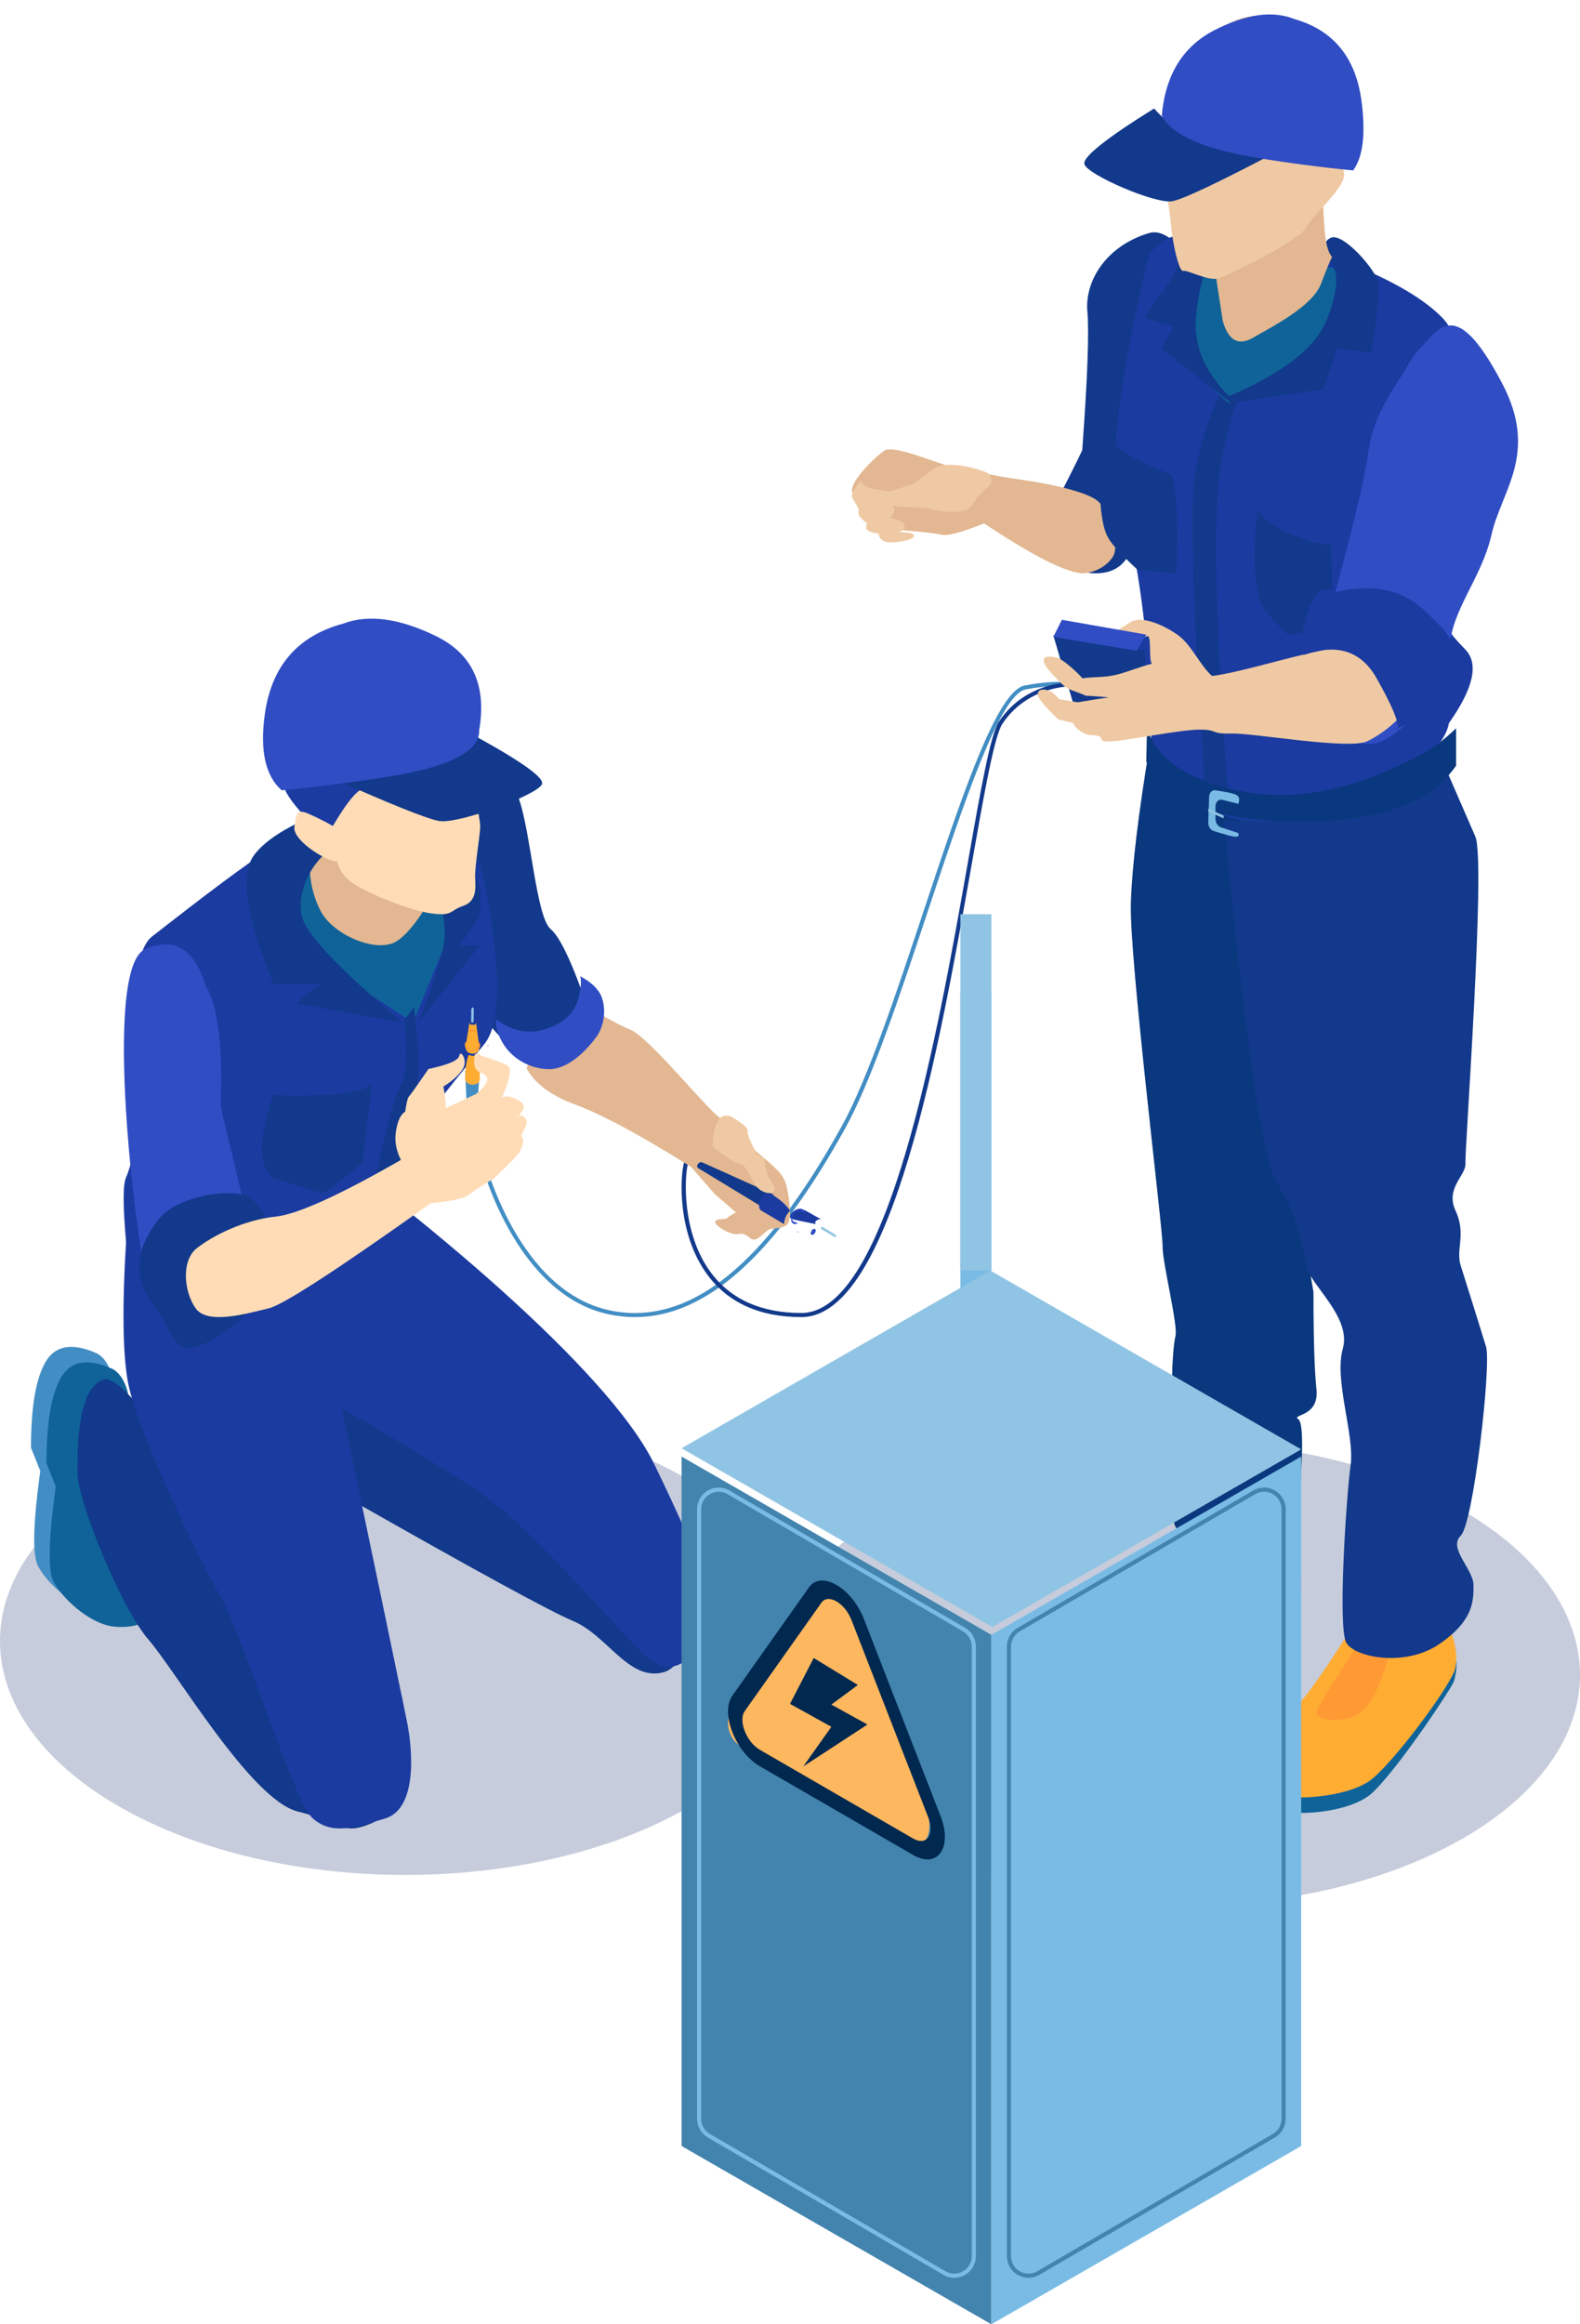 <svg xmlns="http://www.w3.org/2000/svg" xmlns:xlink="http://www.w3.org/1999/xlink" width="102px" height="150px" viewBox="0 0 102 150"><title>Group</title><desc>Created with Sketch.</desc><g id="home" stroke="none" stroke-width="1" fill="none" fill-rule="evenodd"><g id="ReachOut-Website-V4" transform="translate(-819, -6159)"><g id="Group-71" transform="translate(0, 4044)"><g id="Group-26" transform="translate(784, 0)"><g id="Group" transform="translate(35, 2116)"><path d="M7.673,115.573 C-2.513,109.696 -2.564,100.2 7.558,94.36 C17.679,88.521 34.142,88.55 44.328,94.427 C54.512,100.302 54.564,109.8 44.442,115.64 C34.32,121.479 17.858,121.45 7.673,115.573 Z" id="Fill-1045" fill="#C6CCDB"></path><path d="M57.673,117.573 C47.487,111.696 47.436,102.2 57.557,96.36 C67.68,90.521 84.141,90.55 94.327,96.427 C104.513,102.304 104.564,111.8 94.443,117.64 C84.32,123.479 67.858,123.45 57.673,117.573 Z" id="Fill-1046" fill="#C6CCDB"></path><path d="M39.375,83.835 C33.2,82.588 31.022,73.901 31,73.814 L31.256,73.753 C31.276,73.839 33.416,82.364 39.427,83.579 C44.478,84.597 49.36,80.699 54.351,71.658 C56.031,68.616 57.864,63.096 59.638,57.757 C62.057,50.479 64.341,43.603 66.144,43.242 C68.257,42.816 69.929,43.08 70,43.092 L69.958,43.351 C69.942,43.348 68.263,43.085 66.195,43.498 C64.542,43.829 62.176,50.953 59.888,57.84 C58.11,63.189 56.273,68.721 54.581,71.785 C50.058,79.982 45.595,84 40.995,84 C40.457,84 39.917,83.945 39.375,83.835 Z" id="Fill-1047" fill="#428EC4"></path><path d="M45.697,81.306 C43.724,78.674 43.887,74.976 44.165,73.997 C44.295,73.537 44.504,73.272 44.787,73.209 C45.262,73.101 45.726,73.633 45.747,73.656 L45.547,73.831 C45.442,73.709 45.116,73.414 44.844,73.468 C44.62,73.519 44.489,73.824 44.419,74.07 C44.188,74.884 43.979,78.572 45.908,81.145 C47.195,82.863 49.157,83.734 51.739,83.734 C57.356,83.734 60.566,65.527 62.484,54.651 C63.329,49.857 63.939,46.394 64.492,45.564 C66.455,42.615 69.969,43.017 70,43.02 L69.969,43.285 C69.936,43.28 66.582,42.902 64.713,45.713 C64.19,46.497 63.552,50.116 62.744,54.697 C60.687,66.366 57.577,84 51.739,84 C49.069,84 47.037,83.093 45.697,81.306 Z" id="Fill-1048" fill="#12398B"></path><path d="M42.743,106.943 C40.546,107.443 39.193,104.528 36.995,103.612 C35.53,103.001 30.645,100.333 22.34,95.61 C19.902,92.282 19.293,90.091 20.512,89.036 C22.34,87.454 25.245,87.871 28.204,89.036 C30.176,89.814 35.304,93.756 43.588,100.864 C44.49,104.583 44.208,106.609 42.743,106.943 Z" id="Fill-1049" fill="#12398B"></path><path d="M2.94,86.895 C2.313,87.974 2,89.818 2,92.428 L2.598,93.927 C2.143,97.258 2.086,99.284 2.427,100.005 C2.94,101.089 4.734,102.756 6.271,102.963 C7.809,103.17 9.687,102.504 8.748,101.004 C7.809,99.506 6.697,96.759 7.125,93.761 C7.552,90.762 7.831,87.227 6.271,86.348 C4.677,85.633 3.566,85.816 2.94,86.895 Z" id="Fill-1050" fill="#428EC4"></path><path d="M3.94,87.895 C3.313,88.974 3,90.818 3,93.428 L3.598,94.927 C3.143,98.258 3.086,100.284 3.428,101.005 C3.94,102.089 5.734,103.756 7.271,103.963 C8.809,104.17 10.687,103.504 9.748,102.004 C8.809,100.506 7.697,97.759 8.125,94.76 C8.552,91.762 8.831,88.227 7.271,87.348 C5.677,86.633 4.566,86.816 3.94,87.895 Z" id="Fill-1051" fill="#0F6399"></path><path d="M6.752,88.011 C5,88.493 5,92.302 5,94.053 C5,95.803 7.774,102.725 9.583,104.811 C11.392,106.895 16.204,115.151 19.212,115.902 C22.219,116.652 22.047,117.487 24.023,116.652 C26,115.818 26,110.814 26,108.896 C26,107.617 23.737,105.783 19.212,103.392 C18.352,102.642 8.503,87.528 6.752,88.011 Z" id="Fill-1052" fill="#12398B"></path><path d="M40.705,65.459 C41.983,65.988 45.94,70.978 46.572,71.192 C47.204,71.406 48.005,72.62 49.016,73.481 C50.027,74.341 50.572,74.752 50.754,75.471 C50.936,76.191 51.146,77.581 50.858,77.972 C50.567,78.364 49.857,78.202 49.596,78.37 C49.336,78.542 48.894,79.117 48.557,78.979 C48.33,78.887 48.124,78.536 47.672,78.639 C47.22,78.743 46.178,78.132 46.171,77.868 C46.164,77.602 46.867,77.728 46.95,77.61 C47.006,77.532 47.192,77.409 47.51,77.243 L46.144,76.062 L44.609,74.304 C41.367,72.267 38.864,70.923 37.1,70.269 C35.571,69.703 34.538,68.934 34,67.962 C34.996,64.586 35.768,62.932 36.317,63.002 C38.39,64.288 39.853,65.107 40.705,65.459 Z" id="Fill-1053" fill="#E2B791"></path><path d="M33.529,50.638 C34.288,52.915 34.625,58.186 35.554,58.966 C36.172,59.485 36.988,61.235 38,64.213 C37.775,65.496 37.072,66.346 35.891,66.764 C34.12,67.391 32.854,66.585 32.77,66.454 C32.684,66.322 30.238,63.853 29.225,61.631 C28.213,59.408 26.526,50.386 30.575,49.121 C32.038,48.616 33.023,49.121 33.529,50.638 Z" id="Fill-1054" fill="#12398B"></path><path d="M37.341,63.407 C37.514,62.725 37.549,62.256 37.447,62 C38.184,62.389 38.65,62.84 38.843,63.353 C39.133,64.123 39.028,65.212 38.474,65.955 C37.92,66.697 36.708,68.05 35.364,67.999 C34.02,67.945 32.993,67.186 32.492,66.371 C32.158,65.827 31.994,65.293 32,64.768 C33.328,65.759 34.705,65.84 36.129,65.012 C36.764,64.624 37.168,64.089 37.341,63.407 Z" id="Fill-1055" fill="#304DC4"></path><path d="M42.252,93.521 C45.437,100.111 46.828,103.735 45.497,105.064 C44.166,106.391 43.173,107.419 41.337,105.561 C39.502,103.704 34.182,97.571 31.353,95.588 C29.467,94.265 26.37,92.363 22.061,89.881 C24.595,101.996 26,108.745 26.277,110.128 C26.693,112.205 26.872,115.752 24.863,116.356 C22.854,116.96 21.443,117.436 20.199,116.356 C18.956,115.277 15.793,104.815 14.212,101.991 C12.633,99.168 8.721,91.1 8.222,87.992 C7.889,85.921 7.889,82.561 8.222,77.91 L24.886,76 C26.025,76.905 39.129,87.058 42.252,93.521 Z" id="Fill-1056" fill="#1B3BA1"></path><path d="M31.275,66.369 C30.189,67.707 29.007,69.183 27.731,70.799 C28.399,72.415 28.399,73.641 27.731,74.476 C26.729,75.73 26.438,76.483 22.122,78.321 C17.806,80.16 17.034,82.835 13.088,81.749 C10.456,81.024 8.807,80.16 8.14,79.157 C7.93,76.817 7.93,75.424 8.14,74.978 C8.454,74.309 9.228,71.217 9.228,70.799 C9.228,70.381 7.761,61.019 9.823,59.432 C11.887,57.844 20.123,51.241 22.525,51.073 C24.927,50.907 30.074,50.572 31.275,55.921 C32.362,61.549 32.362,65.032 31.275,66.369 Z" id="Fill-1057" fill="#1B3BA1"></path><path d="M28.61,60.242 L26.665,65 C24.707,63.711 23.267,62.769 22.345,62.174 C18.608,59.758 18.62,55.389 19.448,54.258 C20.275,53.126 27.181,49.799 28.61,54.258 C29.195,56.74 29.195,58.735 28.61,60.242 Z" id="Fill-1058" fill="#0F6399"></path><path d="M25.386,59.856 C24.041,60.416 21.436,59.267 20.68,57.757 C20.175,56.751 19.95,55.66 20.002,54.485 L21.099,52 L29,54.886 C27.487,57.825 26.282,59.481 25.386,59.856 Z" id="Fill-1059" fill="#E2B791"></path><path d="M29.676,60.025 L30.966,58.143 C31.208,56.442 30.778,55.104 29.676,54.128 C28.573,53.153 27.905,52.792 27.671,53.044 C28.416,56.374 28.761,58.506 28.708,59.439 C28.654,60.372 28.085,62.226 27,65 L30.966,60.025 L29.676,60.025 Z" id="Fill-1060" fill="#12398B"></path><path d="M19.264,63.81 C19.014,63.81 19.49,63.372 20.691,62.496 L17.661,62.496 C15.877,58.185 15.465,55.403 16.426,54.151 C17.866,52.273 21.797,51 22.533,51 C23.271,51 24.377,52.366 22.329,53.218 C20.281,54.071 19.058,56.461 19.504,58.185 C19.801,59.334 21.967,61.606 26,65 C25.837,65 19.639,63.81 19.264,63.81 Z" id="Fill-1061" fill="#12398B"></path><path d="M26.91,68.911 C26.725,69.694 26.334,71.964 25.739,75.723 L24,76 C24.904,71.97 25.483,69.752 25.739,69.345 C26.243,68.542 26.364,67.036 26.101,64.826 L26.726,64 C27.035,66.493 27.097,68.13 26.91,68.911 Z" id="Fill-1062" fill="#12398B"></path><path d="M30,45.058 C30.053,43.139 29.111,41.911 27.172,41.375 C24.264,40.572 20.507,41.036 19.053,42.984 C17.599,44.931 17.881,49.122 18.528,50.222 C19.174,51.323 20.674,52.749 20.991,52.682 C21.309,52.616 23.109,52.935 23.463,52.999 C23.7,53.043 25.582,51.44 29.111,48.19 L30,45.058 Z" id="Fill-1063" fill="#1B3BA1"></path><path d="M30.301,49.282 C30.425,49.408 30.995,51.717 31,52.304 C31.005,52.892 30.632,54.949 30.674,55.662 C30.714,56.376 30.756,57.173 29.888,57.467 C29.02,57.761 29.258,58.138 27.857,57.949 C26.455,57.761 23.891,56.711 22.898,56.082 C22.236,55.662 21.85,55.116 21.739,54.444 C21.904,54.663 21.719,54.663 21.183,54.444 C20.379,54.117 18.881,53.076 19.008,52.353 C19.133,51.632 19.092,51.158 19.878,51.5 C20.402,51.728 20.94,51.996 21.491,52.305 C22.251,51.017 22.835,50.247 23.241,49.996 C23.849,49.617 25.51,47.267 25.858,46.805 C26.09,46.497 27.337,45.895 29.598,45 C29.984,47.77 30.218,49.198 30.301,49.282 Z" id="Fill-1064" fill="#FFDCB6"></path><path d="M34.994,49.593 C34.785,50.272 29.591,52.207 28.343,51.982 C27.512,51.83 25.064,50.843 21,49.021 C23.661,48.674 25.785,48.185 27.373,47.554 C28.268,47.199 29.058,46.681 29.743,46 C33.382,47.942 35.133,49.14 34.994,49.593 Z" id="Fill-1065" fill="#12398B"></path><path d="M28.132,40.045 C25.767,38.896 23.771,38.631 22.145,39.249 C19.198,40.044 17.512,42.009 17.089,45.144 C16.774,47.463 17.139,49.082 18.182,50 C20.343,49.8 22.602,49.514 24.96,49.143 C28.993,48.506 30.985,47.499 30.935,46.121 C31.431,43.218 30.496,41.193 28.132,40.045 Z" id="Fill-1066" fill="#304DC4"></path><path d="M9.378,60.252 C6.57,61.46 8.82,79.357 9.443,81.304 C10.011,83.077 12.554,84.428 13,83.874 C13.445,83.32 16.4,80.726 15.954,77.962 C15.509,75.2 14.253,70.874 14.253,70.21 C14.253,69.544 14.532,64.574 13.251,62.567 C12.541,60.219 11.25,59.447 9.378,60.252 Z" id="Fill-1067" fill="#304DC4"></path><path d="M15.959,76.206 C14.861,75.679 11.485,76.166 10.288,77.637 C9.092,79.109 8.306,81.043 9.884,83.195 C11.463,85.349 11.186,86.723 13.448,85.598 C15.711,84.474 18.583,81.307 17.897,79.554 C17.336,77.674 16.691,76.557 15.959,76.206 Z" id="Fill-1068" fill="#12398B"></path><path d="M30.654,65.415 L30.352,65.409 L30.346,65.584 L30.647,65.591 L30.654,65.415 Z" id="Fill-1069" fill="#1B3BA1"></path><path d="M30.084,66.411 C30.075,66.654 30.07,66.689 30.07,66.719 L30.172,66.876 C30.341,67.027 30.613,67.041 30.797,66.913 L30.881,66.832 L30.93,66.747 L30.93,66.626 C30.916,66.376 30.916,66.346 30.907,66.318 L30.896,66.224 L30.877,66.081 L30.858,65.931 L30.828,65.716 L30.808,65.566 L30.779,65.352 L30.761,65.202 L30.73,65.007 L30.668,65.137 L30.366,65.122 L30.303,65 C30.245,65.38 30.186,65.766 30.123,66.138 L30.099,66.303 L30.084,66.411 Z" id="Fill-1070" fill="#FFAC33"></path><path d="M30.648,65.593 L30.711,65.504 L30.653,65.418 L30.352,65.407 L30.289,65.481 L30.347,65.582 L30.648,65.593 Z" id="Fill-1071" fill="#FF9933"></path><path d="M31.495,66.581 L31.515,66.469 L31.495,66.419 L31.485,66.469 L31.495,66.581 Z" id="Fill-1072" fill="#1B3BA1"></path><path d="M30.497,66.537 L30.503,66.474 L30.503,66.463 L30.497,66.537 Z" id="Fill-1073" fill="#1B3BA1"></path><path d="M30.829,68.241 C30.639,68.362 30.337,68.354 30.155,68.224 L30.057,68.118 L30.025,68 C30.095,69.641 30.166,71.272 30.238,72.903 L30.293,72.993 L30.573,73 L30.632,72.914 C30.748,71.283 30.862,69.654 30.975,68.026 L30.95,68.097 L30.936,68.137 L30.829,68.241 Z" id="Fill-1074" fill="#428EC4"></path><path d="M30.821,67.078 L30.686,67.12 C30.583,67.139 30.579,67.139 30.559,67.139 L30.472,67.133 L30.384,67.12 L30.301,67.103 L30.253,67.084 C30.068,67.537 30.044,68.091 30.024,68.641 L30.048,68.735 L30.158,68.89 C30.34,69.029 30.642,69.038 30.832,68.909 L30.939,68.798 L30.976,68.67 C30.976,68.468 30.973,68.277 30.97,68.085 C30.966,67.724 30.961,67.363 30.958,67 L30.919,67.031 L30.821,67.078 Z" id="Fill-1075" fill="#FFAC33"></path><path d="M30.983,66.356 C30.894,66.24 30.873,66.221 30.86,66.21 L30.848,66.293 L30.86,66.362 L30.885,66.459 L30.869,66.581 L30.826,66.653 L30.771,66.697 C30.591,66.794 30.353,66.784 30.204,66.683 L30.117,66.579 L30.102,66.445 C30.128,66.343 30.137,66.317 30.141,66.293 L30.162,66.186 L30.094,66.231 L30.047,66.279 L30,66.356 C30.017,66.581 30.03,66.6 30.039,66.609 L30.11,66.692 C30.272,66.775 30.277,66.775 30.298,66.784 L30.37,66.799 L30.447,66.808 L30.524,66.814 L30.596,66.808 L30.741,66.769 L30.835,66.727 C30.937,66.644 30.941,66.638 30.958,66.615 L30.992,66.537 L31,66.406 L30.983,66.356 Z" id="Fill-1076" fill="#FF9933"></path><path d="M30.415,64.96 L30.494,65 L30.572,64.96 L30.585,64.073 L30.508,64 L30.427,64.105 L30.415,64.96 Z" id="Fill-1077" fill="#90C4E4"></path><path d="M17.801,77.513 C15.71,77.732 13.709,78.765 12.704,79.555 C11.698,80.345 11.859,82.333 12.629,83.43 C13.399,84.529 15.977,83.758 17.358,83.43 C18.278,83.212 21.763,80.95 27.812,76.644 C29.133,76.535 29.967,76.344 30.315,76.071 C30.663,75.797 31.183,75.459 31.876,75.058 C32.871,74.111 33.424,73.546 33.533,73.363 C33.698,73.09 33.891,72.544 33.698,72.379 C33.506,72.215 34.275,71.531 33.891,71.149 C33.634,70.894 33.423,70.894 33.258,71.149 C33.9,70.675 33.982,70.302 33.506,70.028 C33.029,69.754 32.664,69.69 32.41,69.836 C32.917,68.633 33.044,67.95 32.791,67.786 C32.537,67.622 31.83,67.36 30.67,67 C30.519,67.674 30.633,68.079 31.012,68.213 C31.69,68.454 31.59,68.919 30.713,69.609 L27.46,71.132 C26.409,70.283 25.774,70.59 25.556,72.051 C25.467,72.653 25.576,73.254 25.883,73.856 C21.888,76.148 19.194,77.367 17.801,77.513 Z" id="Fill-1078" fill="#FFDCB6"></path><path d="M26,72.037 C26.147,70.655 26.275,69.905 26.383,69.788 C26.491,69.671 26.917,69.071 27.662,67.988 C28.937,67.715 29.599,67.431 29.648,67.136 C29.722,66.695 30.231,67.418 29.875,67.988 C29.638,68.368 29.221,68.746 28.623,69.12 C28.833,70.198 28.84,71.065 28.646,71.721 C28.452,72.377 27.725,73.136 26.465,74 L26,72.037 Z" id="Fill-1079" fill="#FFDCB6"></path><path d="M52.495,78.676 C52.579,78.631 52.65,78.515 52.653,78.419 C52.655,78.321 52.589,78.279 52.505,78.325 C52.42,78.37 52.35,78.486 52.348,78.583 C52.345,78.68 52.411,78.721 52.495,78.676 Z" id="Fill-1080" fill="#1B3BA1"></path><path d="M51.953,77.102 C51.75,77.023 51.724,77.009 51.699,77 L51.489,77.03 C51.236,77.113 51.025,77.312 51,77.487 L51.006,77.574 L51.044,77.635 L51.149,77.672 C51.373,77.735 51.398,77.743 51.43,77.745 L51.516,77.765 L51.654,77.792 L51.796,77.823 L52.002,77.864 L52.145,77.894 L52.349,77.935 L52.494,77.965 L52.681,78 L52.615,77.915 C52.625,77.83 52.721,77.732 52.848,77.694 L53,77.682 C52.717,77.526 52.428,77.369 52.157,77.211 L52.033,77.145 L51.953,77.102 Z" id="Fill-1081" fill="#1B3BA1"></path><path d="M52.346,78.579 L52.391,78.677 L52.495,78.671 C52.583,78.626 52.648,78.513 52.654,78.415 L52.623,78.324 L52.505,78.323 C52.419,78.368 52.352,78.481 52.346,78.579 Z" id="Fill-1082" fill="#304DC4"></path><path d="M51.431,78.46 L51.518,78.532 L51.569,78.54 L51.532,78.508 L51.431,78.46 Z" id="Fill-1083" fill="#1B3BA1"></path><path d="M51.469,77.48 L51.522,77.516 L51.531,77.52 L51.469,77.48 Z" id="Fill-1084" fill="#1B3BA1"></path><path d="M49.27,76.76 C49.278,76.524 49.475,76.242 49.71,76.131 L49.871,76.088 L50,76.113 C48.429,75.405 46.866,74.703 45.301,74 L45.183,74.011 C45.085,74.057 45.004,74.173 45,74.273 L45.044,74.369 C46.49,75.248 47.933,76.124 49.378,77 L49.328,76.943 L49.299,76.911 L49.27,76.76 Z" id="Fill-1085" fill="#12398B"></path><path d="M50.64,77.8 L50.69,77.619 C50.74,77.49 50.743,77.485 50.755,77.462 L50.817,77.364 L50.883,77.268 L50.953,77.183 L51,77.136 C50.716,76.675 50.236,76.346 49.758,76.026 L49.658,76 L49.449,76.044 C49.209,76.181 49.008,76.526 49,76.816 L49.029,77.001 L49.12,77.113 C49.301,77.223 49.472,77.323 49.647,77.424 C49.971,77.616 50.296,77.807 50.622,78 L50.621,77.938 L50.64,77.8 Z" id="Fill-1086" fill="#1B3BA1"></path><path d="M51.307,78 C51.459,77.973 51.488,77.962 51.504,77.955 L51.44,77.904 L51.373,77.883 L51.275,77.861 L51.18,77.788 L51.141,77.713 L51.135,77.641 C51.154,77.428 51.299,77.211 51.472,77.122 L51.611,77.089 L51.737,77.14 L51.845,77.246 L51.925,77.317 L51.927,77.232 L51.912,77.166 L51.871,77.086 C51.668,76.995 51.644,76.998 51.63,77.001 L51.518,77.03 C51.353,77.141 51.351,77.145 51.33,77.16 L51.276,77.221 L51.224,77.287 L51.176,77.356 L51.138,77.426 L51.089,77.579 L51.073,77.687 C51.086,77.821 51.088,77.828 51.099,77.855 L51.147,77.924 L51.255,77.993 L51.307,78 Z" id="Fill-1087" fill="#304DC4"></path><path d="M53.08,78.166 L53,78.212 L53.002,78.302 L53.887,78.834 L54,78.809 L53.933,78.677 L53.08,78.166 Z" id="Fill-1088" fill="#90C4E4"></path><path d="M48.267,71.992 C48.23,72.176 48.428,72.668 48.86,73.469 L49.324,73.775 C49.437,74.495 49.545,74.917 49.646,75.039 C49.798,75.221 50.148,75.732 49.931,75.921 C49.713,76.109 49.149,75.951 48.831,75.567 C48.512,75.184 48.148,74.125 47.776,74.113 C47.405,74.1 45.931,73.045 46.003,72.885 C46.074,72.724 45.979,70.613 47.208,71.063 C47.951,71.499 48.304,71.809 48.267,71.992 Z" id="Fill-1089" fill="#EFC9A3"></path><path d="M74.192,14.036 C71.395,14.868 70.025,17.143 70.197,19.099 C70.316,20.443 70.205,23.431 69.865,28.064 C68.731,30.416 67.823,32.111 67.141,33.151 C66.118,34.711 70.93,37.331 72.611,35.197 C78.165,28.142 79.671,21.792 77.129,16.145 C75.984,14.498 75.005,13.795 74.192,14.036 Z" id="Fill-1090" fill="#12398B"></path><path d="M61.507,29.147 C60.565,28.941 57.695,27.673 57.094,28.08 C56.493,28.485 54.656,30.257 55.057,30.836 C55.458,31.414 57.083,33.088 57.297,33.129 C57.511,33.171 60.126,33.339 60.726,33.503 C61.126,33.612 62.06,33.37 63.529,32.776 C66.493,34.75 68.555,35.821 69.717,35.989 C70.323,36.076 71.439,35.661 71.87,34.879 C72.3,34.097 71.589,31.895 70.836,31.309 C69.646,30.383 65.232,29.868 64.893,29.805 C63.265,29.503 62.136,29.284 61.507,29.147 Z" id="Fill-1091" fill="#E2B791"></path><path d="M57.058,31.007 C57.23,31.22 57.23,31.359 57.058,31.424 C57.65,31.568 57.859,31.791 57.684,32.093 C57.509,32.394 57.443,32.506 57.488,32.429 C58.036,32.546 58.336,32.698 58.389,32.885 C58.442,33.071 58.325,33.224 58.037,33.343 C58.775,33.35 59.091,33.449 58.984,33.639 C58.825,33.922 57.392,34.118 57.052,33.919 C56.827,33.785 56.714,33.625 56.714,33.438 C56.157,33.357 55.891,33.224 55.918,33.038 C55.945,32.852 55.959,32.759 55.959,32.759 C55.584,32.476 55.403,32.253 55.415,32.088 C55.426,31.923 55.432,31.841 55.432,31.841 C55.267,31.554 55.131,31.317 55.024,31.129 C54.915,30.941 55.103,30.565 55.587,30 L55.78,30.348 C56.461,30.574 56.887,30.794 57.058,31.007 Z" id="Fill-1092" fill="#EFC9A3"></path><path d="M58.942,30.232 C58.157,30.495 57.678,30.649 57.506,30.696 C57.247,30.767 56.24,30.384 56.022,30.694 C55.804,31.004 57.298,31.536 57.503,31.622 C57.64,31.679 58.402,31.734 59.789,31.786 C61.464,32.194 62.461,32.116 62.781,31.553 C63.014,31.14 63.435,30.723 63.803,30.407 C64.137,30.118 64.031,29.613 63.602,29.457 C62.756,29.144 61.48,28.811 60.467,29.128 L58.942,30.232 Z" id="Fill-1093" fill="#EFC9A3"></path><path d="M72.786,100.748 C70.748,100.926 68.371,103.692 68.116,104.763 C67.861,105.834 67.812,107.428 70.317,107.923 C73.874,108.626 76.661,104.285 78.416,104.033 C80.172,103.782 83.914,102.623 83.995,101.462 C84.05,100.689 83.738,99.201 83.059,97 C80.568,98.25 78.984,98.786 78.305,98.607 C77.625,98.428 77.061,98.05 76.613,97.473 C75.42,99.538 74.144,100.629 72.786,100.748 Z" id="Fill-1094" fill="#0F6399"></path><path d="M72.786,100.748 C70.748,100.926 68.371,103.692 68.116,104.763 C67.861,105.834 67.812,107.428 70.317,107.923 C73.874,108.626 76.661,104.285 78.416,104.033 C80.172,103.782 83.914,102.621 83.995,101.461 C84.05,100.688 83.738,99.201 83.059,97 C80.568,98.249 78.984,98.785 78.305,98.607 C77.625,98.428 77.061,98.05 76.613,97.473 C75.42,99.537 74.144,100.628 72.786,100.748 Z" id="Fill-1095" fill="#FFAC33"></path><path d="M73.687,99.808 C73.092,100.06 71.108,101.286 72.466,101.894 C73.824,102.502 76.978,100.362 77.898,98.625 C78.269,97.925 77.819,97.383 76.547,97 C75.037,98.705 74.084,99.641 73.687,99.808 Z" id="Fill-1096" fill="#FF9933"></path><path d="M81.918,110.939 C80.724,111.648 80.894,114.069 81.317,115.222 C81.741,116.375 86.91,116.286 88.604,114.691 C90.299,113.094 93.746,107.889 93.858,107.509 C94.198,106.342 94.026,105.506 93.343,105 C91.709,105.432 90.637,105.707 90.129,105.825 C89.621,105.944 88.576,105.678 86.995,105.028 C84.405,108.496 82.713,110.466 81.918,110.939 Z" id="Fill-1097" fill="#0F6399"></path><path d="M82.617,110.146 C81.384,110.826 80.694,113.148 81.132,114.254 C81.569,115.36 86.906,115.274 88.656,113.743 C90.405,112.213 93.774,107.56 93.949,106.666 C94.157,105.602 93.851,104.38 93.03,103 C91.688,104.381 90.755,105.128 90.231,105.241 C89.706,105.355 88.626,105.1 86.994,104.476 C84.897,107.803 83.439,109.692 82.617,110.146 Z" id="Fill-1098" fill="#FFAC33"></path><path d="M85.036,109.328 C84.718,109.994 86.564,110.328 87.773,109.55 C88.579,109.031 89.321,107.384 90,104.607 C89.102,103.908 88.512,103.778 88.23,104.217 C86.312,107.18 85.248,108.884 85.036,109.328 Z" id="Fill-1099" fill="#FF9933"></path><path d="M73.004,57.271 C72.892,60.81 75.08,78.384 75.053,79.411 C75.025,80.439 76.069,84.547 75.884,85.232 C75.699,85.917 75.508,89.227 75.884,90.139 C76.261,91.052 76.261,91.851 76.261,93.335 C76.261,94.818 75.508,96.918 75.884,97.522 C76.261,98.128 78.072,99.497 80.639,98.813 C82.351,98.357 83.411,97.539 83.818,96.359 C84.141,92.745 84.141,90.824 83.818,90.596 C83.334,90.253 85.178,90.481 84.986,88.656 C84.858,87.438 84.793,85.346 84.793,82.379 L83.818,76.672 L84.986,73.592 L83.334,58.984 L82.885,52.022 C79.396,51.819 77.062,51.058 75.884,49.739 C74.706,48.42 74.158,47.507 74.239,47 C73.491,51.489 73.079,54.913 73.004,57.271 Z" id="Fill-1100" fill="#0A387E"></path><path d="M82.412,75.322 C83.719,77.258 84.105,79.453 84.32,80.668 C84.534,81.884 87.266,83.982 86.689,86.033 C86.109,88.083 87.463,91.616 87.192,93.553 C86.92,95.491 86.342,104.091 86.92,105.032 C87.497,105.974 90.734,106.604 92.931,105.093 C95.126,103.581 95.126,102.328 95.126,101.302 C95.126,100.276 93.465,98.909 94.296,98.112 C95.126,97.314 96.283,87.059 95.937,85.919 C95.59,84.78 94.62,81.686 94.296,80.668 C93.971,79.652 94.664,78.627 93.971,77.145 C93.277,75.664 94.663,74.866 94.605,74.068 C94.549,73.27 95.937,54.583 95.243,52.988 C94.78,51.924 94.202,50.595 93.509,49 C89.325,50.43 87.055,51.247 86.699,51.449 C86.343,51.652 83.777,51.823 79,51.963 C80.402,66.244 81.539,74.03 82.412,75.322 Z" id="Fill-1101" fill="#12398B"></path><path d="M73.983,16.17 C73.532,18.451 71.133,28.038 72.332,31.347 C73.532,34.657 74.209,41.543 74.096,42.893 C73.983,44.242 74.322,45.04 74.322,46.866 C74.322,48.693 76.022,51.074 79.694,51.824 C83.365,52.572 86.87,50.796 90.035,49.149 C92.145,48.051 93.313,46.891 93.538,45.669 C95.12,43.424 95.477,41.845 94.611,40.932 C93.312,39.563 92.974,39.335 93.651,36.596 C94.103,34.77 94.424,32.488 94.611,29.75 C94.95,24.272 94.442,20.848 93.086,19.479 C91.73,18.11 89.393,16.817 86.077,15.599 L77.951,14.001 C75.607,13.925 74.285,14.648 73.983,16.17 Z" id="Fill-1102" fill="#1B3BA1"></path><path d="M77.094,30.016 C76.819,32.083 77.041,38.578 77.758,49.502 L79.258,50 C78.471,39.414 78.309,32.52 78.769,29.318 C78.96,27.987 79.37,26.325 80,24.331 L78.963,24 C77.991,25.944 77.368,27.95 77.094,30.016 Z" id="Fill-1103" fill="#1B3BA1"></path><path d="M77.094,30.016 C76.819,32.083 77.04,38.578 77.758,49.502 L79.256,50 C78.471,39.414 78.308,32.52 78.768,29.318 C78.96,27.987 79.37,26.325 80,24.331 L78.963,24 C77.992,25.944 77.369,27.95 77.094,30.016 Z" id="Fill-1104" fill="#12398B"></path><path d="M77.863,16 L79.295,16 L86.142,16.286 C86.817,16.557 87.096,17.132 86.98,18.009 C86.808,19.325 84.494,23.211 84.148,23.391 C83.917,23.511 82.297,24.047 79.288,25 C77.045,23.023 75.956,21.523 76.02,20.5 C76.083,19.477 76.077,18.626 76,17.948 L77.863,16 Z" id="Fill-1105" fill="#0F6399"></path><path d="M77.193,19.999 C77.193,21.598 77.909,23.12 79.341,24.564 C82.824,23.082 84.924,21.446 85.642,19.656 C86.361,17.866 86.455,16.629 85.925,15.943 C85.396,15.104 85.396,14.57 85.925,14.342 C86.72,14 88.867,16.468 88.984,17.262 C89.062,17.792 88.912,19.295 88.534,21.77 L86.323,21.484 L85.473,24.112 L79.464,25 L74.97,21.484 L75.776,20.056 C74.864,19.848 74.286,19.663 74.042,19.5 C73.678,19.256 75.776,17.257 75.945,16.287 C76.059,15.639 77.057,14.877 78.939,14 C78.497,14 77.193,17.6 77.193,19.999 Z" id="Fill-1106" fill="#12398B"></path><path d="M78.935,19.704 C79.292,20.975 79.943,21.34 80.886,20.799 C82.299,19.987 84.74,18.742 85.285,17.304 C85.648,16.346 85.886,15.772 86,15.58 C85.762,15.347 85.603,14.806 85.524,13.955 C85.444,13.105 85.404,12.12 85.404,11 L78,13.608 L78.935,19.704 Z" id="Fill-1107" fill="#E2B791"></path><path d="M75.083,9.081 C75.372,9.846 74.795,10.435 75.083,10.729 C75.372,11.024 75.621,13.836 75.667,14.143 C75.854,15.372 76.166,16.558 76.394,16.483 C76.623,16.407 78.037,17.15 78.647,16.972 C79.258,16.793 83.864,14.551 84.308,13.7 C84.753,12.848 86.9,11.082 86.769,10.199 C86.682,9.611 86.574,9.276 86.443,9.195 C87.908,4.559 87.196,1.694 84.308,0.603 C78.702,-1.516 77.426,2.427 75.983,5.078 C75.872,5.282 74.795,8.315 75.083,9.081 Z" id="Fill-1108" fill="#EFC9A3"></path><path d="M70.005,9.593 C70.183,10.272 74.637,12.208 75.706,11.982 C76.419,11.831 78.517,10.844 82,9.022 C79.72,8.674 77.899,8.185 76.538,7.554 C75.771,7.199 75.094,6.681 74.506,6 C71.387,7.943 69.887,9.141 70.005,9.593 Z" id="Fill-1109" fill="#12398B"></path><path d="M78.406,0.945 C80.439,-0.094 82.155,-0.334 83.552,0.226 C86.086,0.946 87.536,2.724 87.9,5.562 C88.169,7.663 87.987,9.142 87.353,10 C85.233,9.791 83.16,9.518 81.134,9.182 C77.666,8.607 75.622,7.697 75,6.453 C75.238,3.821 76.373,1.985 78.406,0.945 Z" id="Fill-1110" fill="#304DC4"></path><path d="M80.359,50.101 C85.606,51.047 90.269,48.416 91.494,47.826 C92.31,47.432 93.145,46.823 94,46 L94,48.416 C92.096,51.173 88.015,52.347 81.756,51.938 C77.598,51.667 75.013,50.402 74,48.143 L74.046,46 C74.757,48.104 76.861,49.471 80.359,50.101 Z" id="Fill-1111" fill="#0A387E"></path><path d="M78,52.059 C77.99,52.323 78.136,52.559 78.351,52.628 C78.834,52.783 79.64,53.027 79.812,52.997 C79.98,52.969 80.015,52.888 79.918,52.753 L78.816,52.39 C78.611,52.321 78.469,52.098 78.469,51.845 L78.469,51.026 C78.469,50.759 78.675,50.559 78.895,50.614 C79.348,50.727 79.995,50.889 79.96,50.881 C79.903,50.87 80.207,50.422 79.705,50.252 C79.39,50.146 78.829,50.055 78.452,50.003 C78.248,49.974 78.067,50.159 78.058,50.404 L78,52.059 Z" id="Fill-1112" fill="#79BBE4"></path><path d="M79,51.636 L79,51.813 L78.003,51.379 L78,51.187 L79,51.636 Z" id="Fill-1113" fill="#90C4E4"></path><path d="M73.459,35.787 C73.451,35.787 71.813,34.297 71.521,33.665 C70.631,32.086 71.129,26.992 71.228,27 C72.257,28.135 73.508,28.783 75.708,29.678 C76.039,31.573 76.039,33.378 75.948,36 C75.118,35.929 74.289,35.858 73.459,35.787 Z" id="Fill-1114" fill="#12398B"></path><path d="M83.2,40 C83.194,40.001 81.734,38.643 81.473,38.068 C80.674,36.632 81.109,31.993 81.198,32 C82.084,32.993 83.595,33.844 85.956,34.198 C85.874,35.871 86.239,37.792 85.689,39.459 C84.858,39.641 84.029,39.82 83.2,40 Z" id="Fill-1115" fill="#12398B"></path><path d="M72,40.153 L74.691,40 L75,44.217 L74.108,45 L72,40.153 Z" id="Fill-1116" fill="#1B3BA1"></path><path d="M88.332,28.181 C87.98,30.776 86.261,37.047 85.689,39.08 C85.119,41.115 85.082,40.45 85.008,41.794 C84.935,43.14 85.348,44.801 86.243,45.527 C87.136,46.251 87.076,47.119 88.642,46.987 C90.206,46.854 93.483,43.344 93.584,40.849 C93.684,38.354 95.642,36.356 96.288,33.5 C96.934,30.646 99.349,28.271 96.982,23.756 C93.805,17.699 92.772,20.459 91.337,21.842 C90.096,23.969 88.684,25.586 88.332,28.181 Z" id="Fill-1117" fill="#304DC4"></path><path d="M68,40 L73.917,40.98 L74,45 L69.329,44.556 L68,40 Z" id="Fill-1118" fill="#12398B"></path><path d="M84.413,41.18 C82.196,41.699 79.752,42.442 78.243,42.623 C77.481,41.947 76.935,40.665 76.124,40.048 C75.313,39.431 73.754,38.676 72.983,39.148 C72.214,39.618 71.772,39.996 70.968,40.205 C71.315,40.487 72.352,40.778 72.84,40.656 C73.327,40.532 73.618,40.137 74.119,40.048 C74.345,40.285 74.145,41.583 74.365,41.833 C73.579,42.026 72.649,42.43 71.901,42.583 C71.153,42.737 70.614,42.662 69.884,42.779 C69.539,42.383 68.63,41.542 68.227,41.446 C67.826,41.349 67.301,41.291 67.388,41.705 C67.478,42.119 68.247,42.826 68.613,43.193 C68.978,43.56 69.636,43.662 70.085,43.896 C70.588,43.927 71.082,43.95 71.576,44.011 C70.905,44.097 70.239,44.217 69.572,44.324 C69.18,44.257 68.782,44.194 68.396,44.126 C68.118,43.863 67.954,43.605 67.515,43.52 C67.075,43.435 66.827,43.7 67.14,44.147 C67.453,44.593 67.916,45.05 68.337,45.432 C68.651,45.51 68.953,45.583 69.271,45.661 C69.401,45.972 69.75,46.215 70.025,46.339 C70.299,46.463 70.543,46.436 70.756,46.465 C71.418,46.553 70.687,46.913 71.765,46.845 C72.842,46.777 76.148,46.098 77.414,46.088 C78.678,46.077 78.068,46.374 79.504,46.339 C80.938,46.301 87.051,47.397 88.25,46.843 C89.449,46.29 91.081,44.877 90.997,44.027 C90.913,43.177 88.846,40.657 87.8,40.656 C86.896,40.656 85.693,40.88 84.413,41.18 Z" id="Fill-1119" fill="#EFC9A3"></path><path d="M68.552,39 L74,39.955 L73.375,41 L68,40.1 L68.552,39 Z" id="Fill-1120" fill="#304DC4"></path><path d="M84.3,38.917 C83.868,40.565 83.853,41.34 84.256,41.241 C86.348,40.516 87.888,41.029 88.875,42.782 C89.862,44.535 90.314,45.607 90.231,46 C92.455,45.032 93.708,43.574 93.988,41.625 C94.111,40.773 93.493,39.759 92.135,38.583 C90.7,37.087 88.74,36.624 86.256,37.195 C85.383,36.695 84.731,37.27 84.3,38.917 Z" id="Fill-1121" fill="#1B3BA1"></path><path d="M64,86 L64,63 L62,63 L62,86 L64,86 Z" id="Fill-1122" fill="#79BBE4"></path><path d="M64,81 L64,58 L62,58 L62,81 L64,81 Z" id="Fill-1123" fill="#90C4E4"></path><path d="M44,137.494 L44,93 L64,104.507 L64,149 L44,137.494 Z" id="Fill-1124" fill="#4284AE"></path><path d="M47.092,95.19 L62.303,104.053 C62.733,104.304 63,104.77 63,105.273 L63,144.59 C63,145.099 62.739,145.555 62.303,145.81 C62.128,145.911 61.94,145.972 61.748,145.992 L61.604,146 C61.365,146 61.126,145.937 60.907,145.81 L45.697,136.947 C45.267,136.696 45,136.229 45,135.727 L45,96.41 C45,95.901 45.261,95.445 45.697,95.19 C46.133,94.937 46.655,94.937 47.092,95.19 Z M46.394,95.267 C46.201,95.267 46.007,95.32 45.83,95.422 C45.476,95.628 45.265,95.998 45.265,96.41 L45.265,135.727 C45.265,136.133 45.481,136.513 45.83,136.715 L61.04,145.578 C61.394,145.784 61.816,145.783 62.17,145.578 C62.524,145.372 62.735,145.003 62.735,144.59 L62.735,105.273 C62.735,104.865 62.519,104.487 62.17,104.285 L46.96,95.422 C46.782,95.32 46.589,95.267 46.394,95.267 Z" id="Fill-1125" fill="#79BBE4"></path><path d="M64,149 L64,104.507 L84,93 L84,137.494 L64,149 Z" id="Fill-1126" fill="#79BBE4"></path><path d="M82.303,95.19 C82.739,95.445 83,95.901 83,96.41 L83,135.727 C83,136.229 82.733,136.696 82.303,136.947 L67.092,145.81 C66.918,145.911 66.729,145.972 66.538,145.992 L66.394,146 C66.155,146 65.916,145.937 65.697,145.81 C65.261,145.555 65,145.099 65,144.59 L65,105.273 C65,104.77 65.267,104.303 65.697,104.053 L80.907,95.19 C81.345,94.937 81.867,94.937 82.303,95.19 Z M81.606,95.267 C81.411,95.267 81.216,95.32 81.04,95.422 L65.829,104.285 C65.481,104.487 65.265,104.865 65.265,105.273 L65.265,144.59 C65.265,145.003 65.476,145.372 65.829,145.578 C66.183,145.784 66.606,145.784 66.959,145.578 L82.171,136.715 C82.519,136.511 82.735,136.133 82.735,135.727 L82.735,96.41 C82.735,95.998 82.524,95.628 82.171,95.422 C81.993,95.32 81.8,95.267 81.606,95.267 Z" id="Fill-1127" fill="#4284AE"></path><path d="M44,92.464 L63.938,81 L84,92.536 L64.063,104 L44,92.464 Z" id="Fill-1128" fill="#90C4E4"></path><path d="M47.333,109.15 C46.718,110.017 46.981,111.225 47.902,111.756 L56.975,116.988 C60.71,119.666 60.18,116.359 59.561,114.771 L55.024,103.148 C54.502,101.811 52.701,101.589 51.87,102.76 L47.333,109.15 Z" id="Fill-1129" fill="#FDB75F"></path><path d="M54,101.285 C54.74,101.713 55.401,102.536 55.772,103.486 L60.723,116.211 C61.092,117.162 61.092,118.041 60.722,118.564 C60.377,119.052 59.777,119.133 59.098,118.794 L58.952,118.715 L49.049,112.986 C48.31,112.559 47.648,111.736 47.278,110.785 C46.907,109.835 46.907,108.954 47.278,108.433 L52.228,101.436 C52.599,100.914 53.26,100.857 54,101.285 Z M53.029,102.431 L48.078,109.427 C47.876,109.714 47.876,110.196 48.078,110.716 C48.281,111.237 48.644,111.688 49.049,111.922 L58.952,117.652 C59.356,117.886 59.719,117.856 59.922,117.569 C60.124,117.282 60.124,116.801 59.922,116.279 L54.971,103.555 C54.768,103.033 54.406,102.583 54.001,102.348 C53.595,102.114 53.232,102.144 53.029,102.431 Z" id="Fill-1130" fill="#01284F"></path><path d="M55.382,107.741 L53.671,109.006 L56,110.293 L51.854,113 L53.671,110.44 L51,108.961 L52.531,106 L55.382,107.741 Z" id="Fill-1131" fill="#01284F"></path><path d="M21.123,69.654 C22.517,69.583 23.475,69.365 24,69 L23.401,74.059 C21.79,75.364 20.93,76.011 20.82,76 C20.711,75.988 19.651,75.666 17.641,75.036 C16.68,74.253 16.68,72.459 17.641,69.654 C18.569,69.726 19.73,69.726 21.123,69.654 Z" id="Fill-1132" fill="#12398B"></path></g></g></g></g></g></svg>